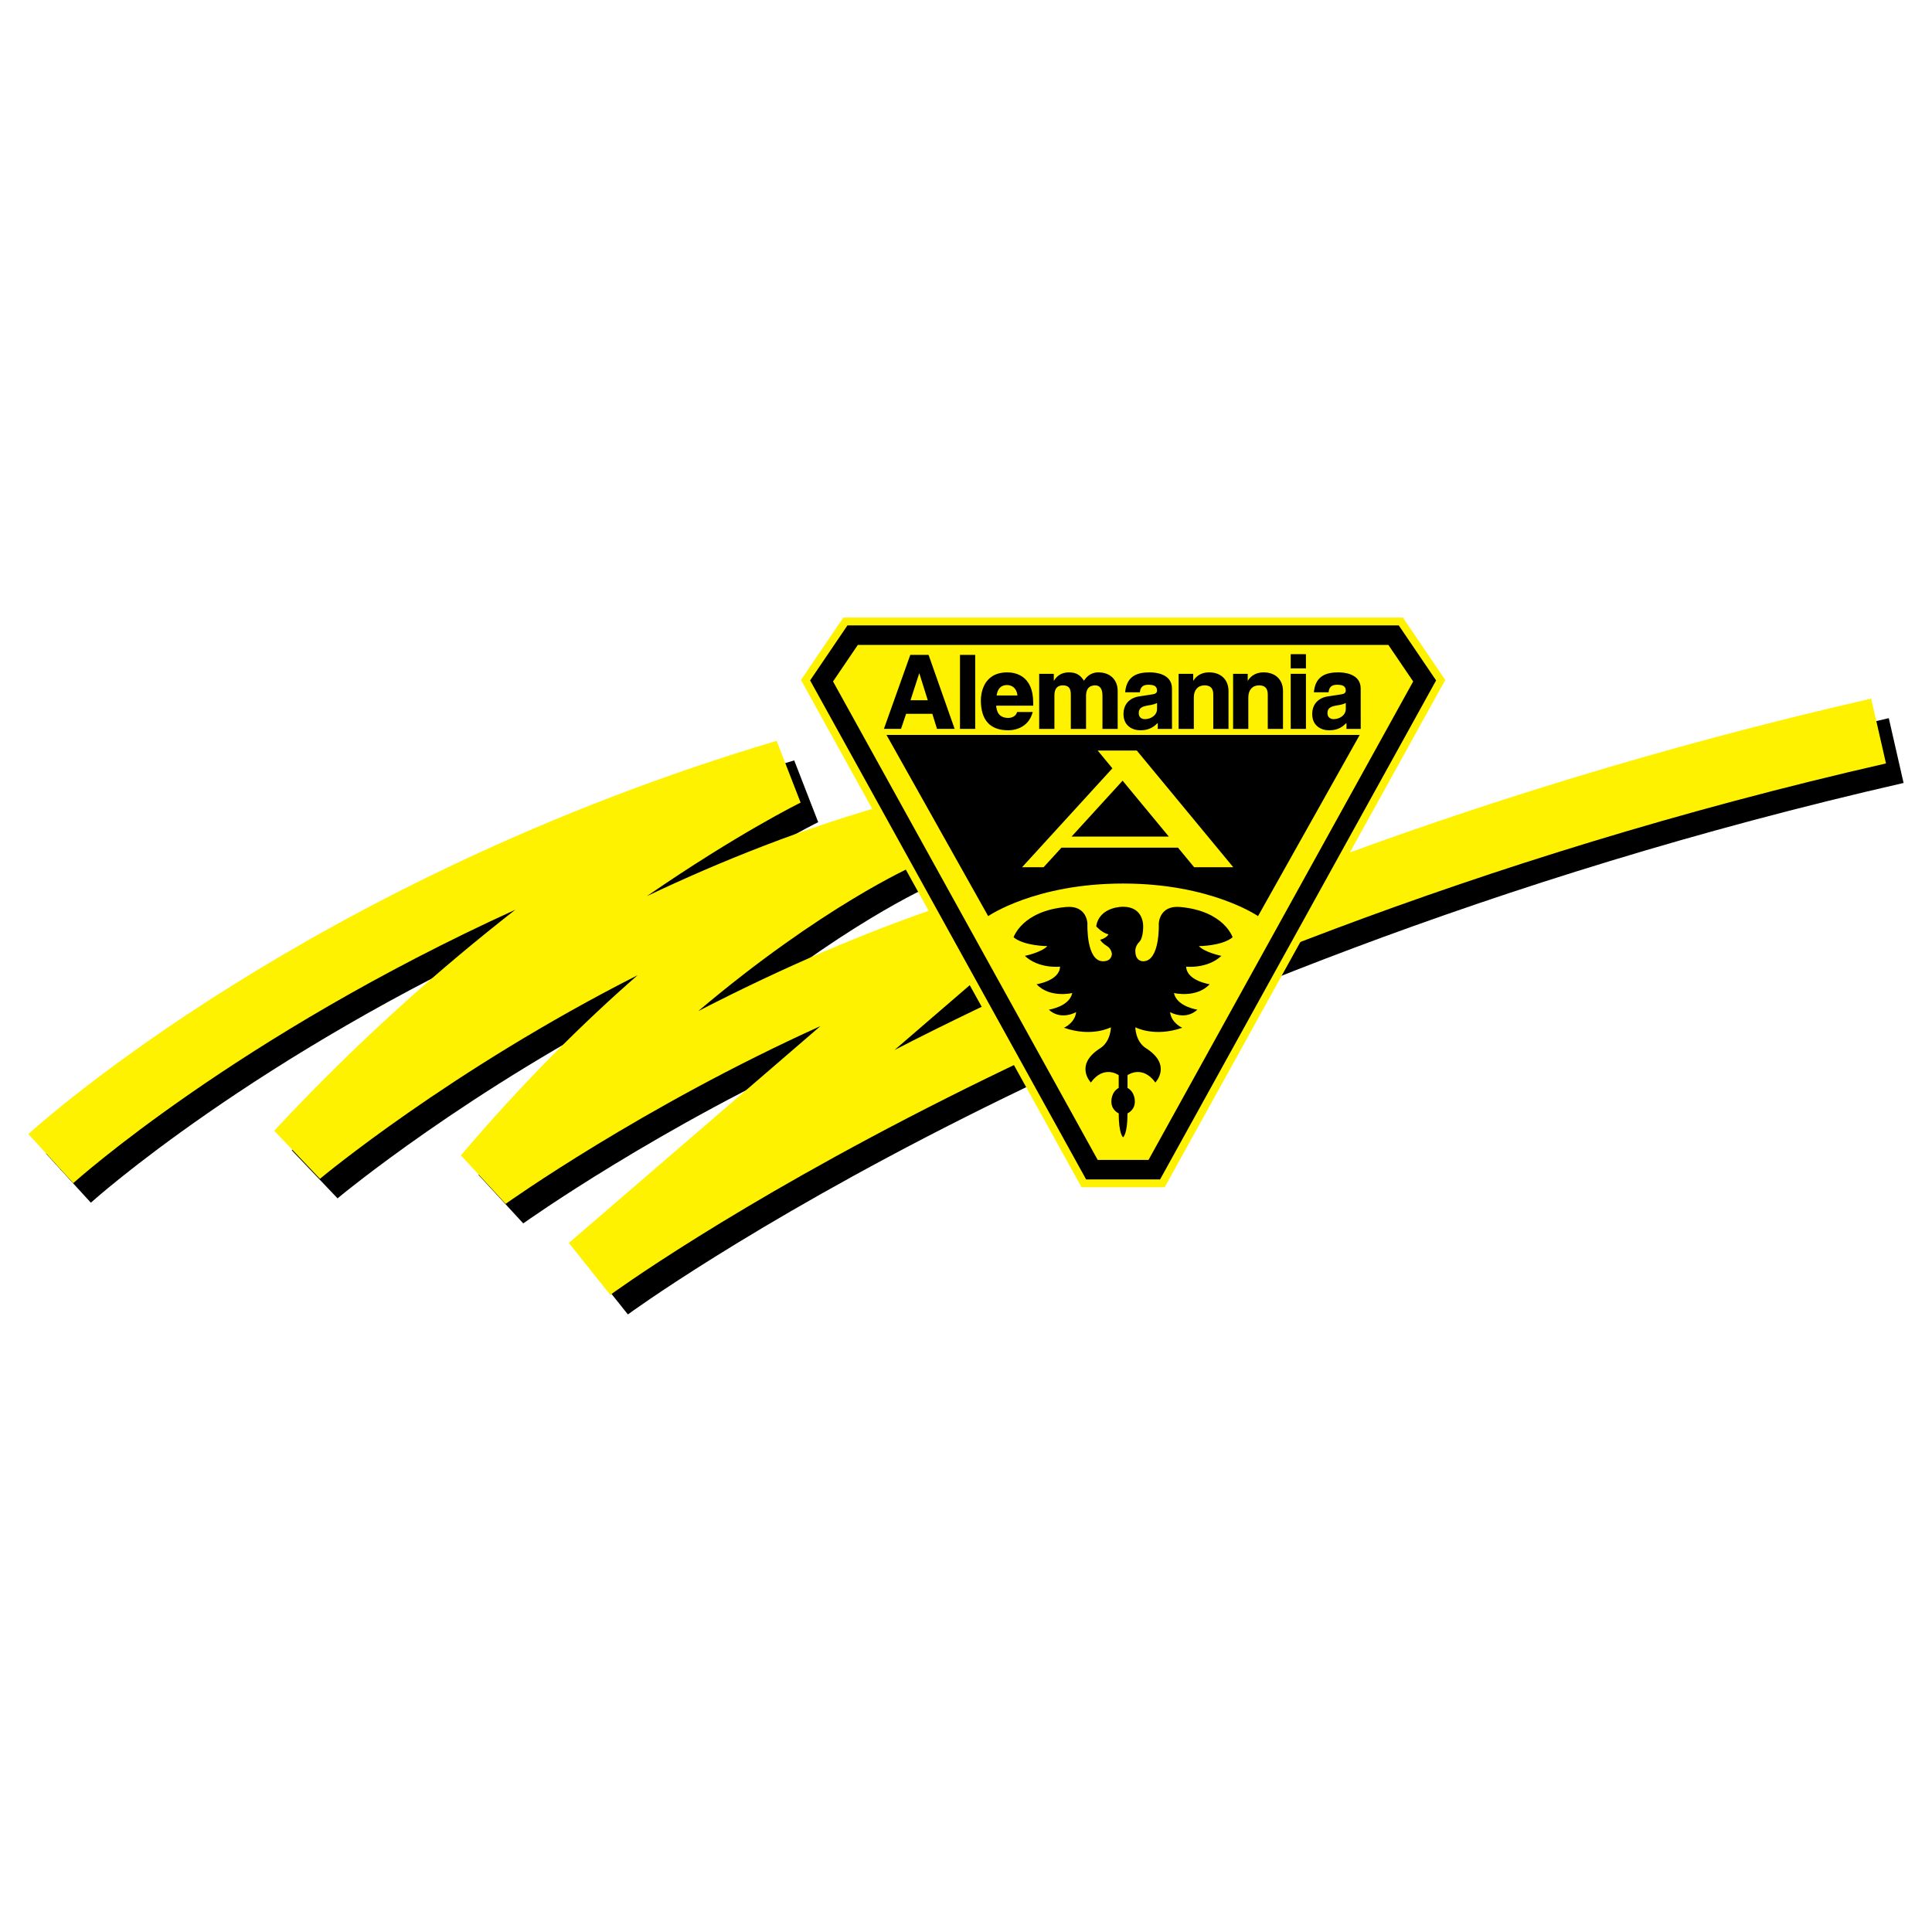 <?xml version="1.0" encoding="utf-8"?>
<!-- Generator: Adobe Illustrator 13.0.0, SVG Export Plug-In . SVG Version: 6.00 Build 14576)  -->
<!DOCTYPE svg PUBLIC "-//W3C//DTD SVG 1.0//EN" "http://www.w3.org/TR/2001/REC-SVG-20010904/DTD/svg10.dtd">
<svg version="1.0" id="Layer_1" xmlns="http://www.w3.org/2000/svg" xmlns:xlink="http://www.w3.org/1999/xlink" x="0px" y="0px"
	 width="192.756px" height="192.756px" viewBox="0 0 192.756 192.756" enable-background="new 0 0 192.756 192.756"
	 xml:space="preserve">
<g>
	<polygon fill-rule="evenodd" clip-rule="evenodd" fill="#FFFFFF" points="0,0 192.756,0 192.756,192.756 0,192.756 0,0 	"/>
	<path fill-rule="evenodd" clip-rule="evenodd" d="M93.1,105.641c-0.72,0.361-1.399,0.715-2.097,1.072
		c4.665-4.021,11.379-9.808,11.379-9.808l-3.149-5.68c-10.168,3.16-19.759,7.451-27.818,11.609
		C83.83,92.345,92.809,88.392,92.939,88.336l-2.198-6.243c-8.753,2.442-16.998,5.727-24.442,9.267
		c9.086-6.254,15.214-9.273,15.334-9.331l-2.394-6.164C32.741,89.71,5.718,114.066,4.591,115.096l4.473,4.898
		c0.205-0.186,16.209-14.564,44.108-27.279c-7.362,5.74-15.677,13.042-24.06,22.05l4.565,4.795
		c0.182-0.152,12.971-10.809,31.695-20.314c-5.446,4.758-11.442,10.68-17.631,17.975l4.465,4.838
		c0.174-0.125,13.544-9.652,31.409-17.736c-11.639,10.031-25.104,21.635-25.104,21.635l4.133,5.184
		c0.118-0.088,12.044-8.814,33.612-19.662c19.891-10.006,52.286-23.916,93.665-33.363l-1.476-6.467
		C146.328,81.264,113.35,95.44,93.1,105.641L93.1,105.641z"/>
	<path fill-rule="evenodd" clip-rule="evenodd" fill="#FFF200" d="M91.343,103.689c-0.72,0.363-1.399,0.715-2.097,1.072
		c4.665-4.02,11.38-9.808,11.38-9.808l-3.149-5.68c-10.168,3.159-19.759,7.45-27.818,11.608
		c12.416-10.489,21.395-14.442,21.525-14.498l-2.198-6.243c-8.753,2.443-16.998,5.727-24.443,9.267
		c9.087-6.254,15.215-9.273,15.335-9.331l-2.393-6.164C30.985,87.76,3.962,112.115,2.834,113.145l4.473,4.898
		c0.205-0.186,16.209-14.564,44.109-27.279c-7.362,5.739-15.676,13.042-24.06,22.05l4.565,4.795
		c0.182-0.152,12.971-10.809,31.694-20.314c-5.445,4.758-11.442,10.68-17.631,17.975l4.465,4.838
		c0.174-0.125,13.544-9.652,31.409-17.736c-11.639,10.031-25.104,21.637-25.104,21.637l4.133,5.182
		c0.118-0.088,12.044-8.814,33.611-19.662c19.89-10.006,52.287-23.916,93.667-33.362l-1.477-6.467
		C144.572,79.313,111.593,93.49,91.343,103.689L91.343,103.689z"/>
	<polygon fill-rule="evenodd" clip-rule="evenodd" fill="#FFF200" points="138.521,61.615 84.137,61.615 79.911,67.843 
		107.905,118.455 116.2,118.455 144.195,67.843 139.969,61.615 138.521,61.615 	"/>
	<polygon fill-rule="evenodd" clip-rule="evenodd" points="138.521,62.396 84.55,62.396 80.826,67.885 108.366,117.676 
		115.739,117.676 143.28,67.885 139.556,62.396 138.521,62.396 	"/>
	<polygon fill-rule="evenodd" clip-rule="evenodd" fill="#FFF200" points="114.589,115.725 140.993,67.989 138.521,64.347 
		85.584,64.347 83.112,67.989 109.517,115.725 114.589,115.725 	"/>
	<path fill-rule="evenodd" clip-rule="evenodd" d="M135.66,73.322l-10.146,18.08c0,0-4.683-3.252-13.462-3.252
		s-13.462,3.252-13.462,3.252l-10.146-18.08H135.66L135.66,73.322z"/>
	<path fill-rule="evenodd" clip-rule="evenodd" fill="#FFF200" d="M119.142,86.524h3.902l-9.625-11.642h-3.902l1.466,1.773
		l-9.01,9.868h2.146l1.782-1.951h11.628L119.142,86.524L119.142,86.524z M106.909,83.467l5.093-5.578l4.612,5.578H106.909
		L106.909,83.467z"/>
	<path fill-rule="evenodd" clip-rule="evenodd" d="M92.61,65.338h-1.79l-2.632,7.382h1.707c0,0,0.486-1.438,0.507-1.501
		c0.067,0,2.549,0,2.618,0c0.021,0.065,0.466,1.501,0.466,1.501h1.759l-2.601-7.382H92.61L92.61,65.338z M92.564,69.863
		c-0.119,0-1.603,0-1.723,0c0.038-0.118,0.809-2.499,0.876-2.704C91.782,67.366,92.528,69.747,92.564,69.863L92.564,69.863z"/>
	<polygon fill-rule="evenodd" clip-rule="evenodd" points="95.778,65.338 95.778,72.72 97.295,72.72 97.295,65.338 97.247,65.338 
		95.778,65.338 	"/>
	<path fill-rule="evenodd" clip-rule="evenodd" d="M100.497,67.083c-2.509,0-2.636,2.314-2.636,2.778c0,1.991,0.921,3,2.737,3
		c0.448,0,1.948-0.126,2.421-1.76l0.018-0.062h-1.562l-0.01,0.035c-0.11,0.382-0.515,0.553-0.866,0.553
		c-1.059,0-1.171-0.798-1.214-1.221c0.105,0,3.697,0,3.697,0v-0.303C103.082,67.378,101.274,67.083,100.497,67.083L100.497,67.083z
		 M99.433,69.386c0.096-0.685,0.443-1.039,1.044-1.039c0.218,0,0.921,0.081,1.037,1.039C101.406,69.386,99.545,69.386,99.433,69.386
		L99.433,69.386z"/>
	<path fill-rule="evenodd" clip-rule="evenodd" d="M109.583,67.083c-0.838,0-1.238,0.538-1.44,0.829
		c-0.343-0.522-0.71-0.829-1.501-0.829c-0.672,0-1.173,0.295-1.504,0.854c0-0.18,0-0.711,0-0.711h-1.457v5.495h1.518v-3.336
		c0-0.668,0.281-1.006,0.834-1.006c0.804,0,0.804,0.581,0.804,1.047v3.295h1.518v-3.285c0-0.702,0.309-1.057,0.915-1.057
		c0.473,0,0.723,0.352,0.723,1.016v3.326h1.518v-3.782C111.509,67.812,110.753,67.083,109.583,67.083L109.583,67.083z"/>
	<path fill-rule="evenodd" clip-rule="evenodd" d="M116.927,68.694c0-1.495-1.684-1.611-2.2-1.611c-1.058,0-2.295,0.22-2.463,1.931
		l-0.005,0.054h1.467l0.005-0.042c0.042-0.33,0.174-0.708,0.824-0.708c0.459,0,0.884,0.07,0.884,0.581
		c0,0.212-0.148,0.336-0.454,0.377l-1.279,0.193c-1.025,0.149-1.614,0.796-1.614,1.772c0,1.197,0.912,1.621,1.692,1.621
		c0.947,0,1.407-0.419,1.716-0.733c0.028,0.136,0.006,0.593,0.006,0.593l1.424-0.001L116.927,68.694L116.927,68.694z M114.22,71.75
		c-0.281,0-0.61-0.157-0.61-0.601c0-0.558,0.418-0.676,0.923-0.764c0.523-0.081,0.759-0.162,0.906-0.253c0,0.135,0,0.601,0,0.601
		C115.438,71.37,114.818,71.75,114.22,71.75L114.22,71.75z"/>
	<path fill-rule="evenodd" clip-rule="evenodd" d="M120.642,67.083c-0.984,0-1.404,0.547-1.595,0.851c0-0.183,0-0.708,0-0.708
		h-1.457v5.495h1.518v-3.143c0-0.74,0.409-1.199,1.067-1.199c0.875,0,0.875,0.662,0.875,1.016v3.326h1.518v-3.782
		C122.567,67.812,121.812,67.083,120.642,67.083L120.642,67.083z"/>
	<path fill-rule="evenodd" clip-rule="evenodd" d="M126.08,67.083c-0.984,0-1.404,0.547-1.595,0.851c0-0.183,0-0.708,0-0.708h-1.458
		v5.495h1.519v-3.143c0-0.74,0.408-1.199,1.067-1.199c0.874,0,0.874,0.662,0.874,1.016v3.326h1.518v-3.782
		C128.005,67.812,127.249,67.083,126.08,67.083L126.08,67.083z"/>
	<polygon fill-rule="evenodd" clip-rule="evenodd" points="128.775,67.226 128.775,72.72 130.293,72.72 130.293,67.226 
		130.245,67.226 128.775,67.226 	"/>
	<polygon fill-rule="evenodd" clip-rule="evenodd" points="128.775,65.267 128.775,66.684 130.293,66.684 130.293,65.267 
		130.245,65.267 128.775,65.267 	"/>
	<path fill-rule="evenodd" clip-rule="evenodd" d="M135.756,68.694c0-1.495-1.684-1.611-2.199-1.611
		c-1.059,0-2.296,0.22-2.464,1.931l-0.005,0.054h1.467l0.005-0.042c0.042-0.33,0.175-0.708,0.824-0.708
		c0.459,0,0.885,0.07,0.885,0.581c0,0.212-0.149,0.336-0.455,0.377l-1.279,0.193c-1.025,0.149-1.614,0.796-1.614,1.772
		c0,1.197,0.912,1.621,1.692,1.621c0.947,0,1.407-0.419,1.716-0.733c0.028,0.136,0.006,0.593,0.006,0.593l1.425-0.001
		L135.756,68.694L135.756,68.694z M133.049,71.75c-0.281,0-0.61-0.157-0.61-0.601c0-0.558,0.418-0.676,0.923-0.764
		c0.523-0.081,0.759-0.162,0.907-0.253c0,0.135,0,0.601,0,0.601C134.269,71.37,133.648,71.75,133.049,71.75L133.049,71.75z"/>
	<path fill-rule="evenodd" clip-rule="evenodd" d="M110.053,95.905c-1.707,0-1.561-3.756-1.561-3.756s-0.024-1.854-2.146-1.658
		c-4.384,0.403-5.219,3.024-5.219,3.024c1.073,0.878,3.365,0.878,3.365,0.878c-0.585,0.634-2.243,0.976-2.243,0.976
		c1.414,1.317,3.512,1.073,3.512,1.073c-0.049,1.415-2.341,1.756-2.341,1.756c1.316,1.414,3.56,0.877,3.56,0.877
		c-0.292,1.367-2.341,1.66-2.341,1.66c1.22,1.121,2.731,0.242,2.731,0.242c-0.146,1.123-1.219,1.561-1.219,1.561
		c2.779,0.977,4.682-0.047,4.682-0.047s0,1.414-1.072,2.096c-2.622,1.67-0.927,3.414-0.927,3.414c1.316-1.805,2.779-0.73,2.779-0.73
		v1.268c-0.78,0.439-0.731,1.365-0.731,1.365c0,0.879,0.731,1.172,0.731,1.172c0,2.098,0.439,2.391,0.439,2.391
		s0.439-0.293,0.439-2.391c0,0,0.731-0.293,0.731-1.172c0,0,0.048-0.926-0.731-1.365v-1.268c0,0,1.463-1.074,2.779,0.73
		c0,0,1.695-1.744-0.926-3.414c-1.074-0.682-1.074-2.096-1.074-2.096s1.903,1.023,4.683,0.047c0,0-1.072-0.438-1.219-1.561
		c0,0,1.512,0.879,2.731-0.242c0,0-2.049-0.293-2.342-1.66c0,0,2.244,0.537,3.562-0.877c0,0-2.293-0.342-2.342-1.756
		c0,0,2.098,0.244,3.512-1.073c0,0-1.658-0.342-2.243-0.976c0,0,2.292,0,3.365-0.878c0,0-0.834-2.621-5.219-3.024
		c-2.122-0.195-2.146,1.658-2.146,1.658s0.146,3.756-1.561,3.756c0,0-0.781,0.049-0.781-1.024c0,0-0.036-0.476,0.391-0.902
		s0.391-1.585,0.391-1.585s0.073-1.927-2-1.927c0,0-2.365-0.049-2.683,1.951c0,0,0.536,0.634,1.22,0.805
		c0,0-0.171,0.366-0.829,0.537c0,0,0.17,0.317,0.658,0.61c0.487,0.292,0.512,0.804,0.512,0.804S110.955,95.905,110.053,95.905
		L110.053,95.905z"/>
</g>
</svg>
